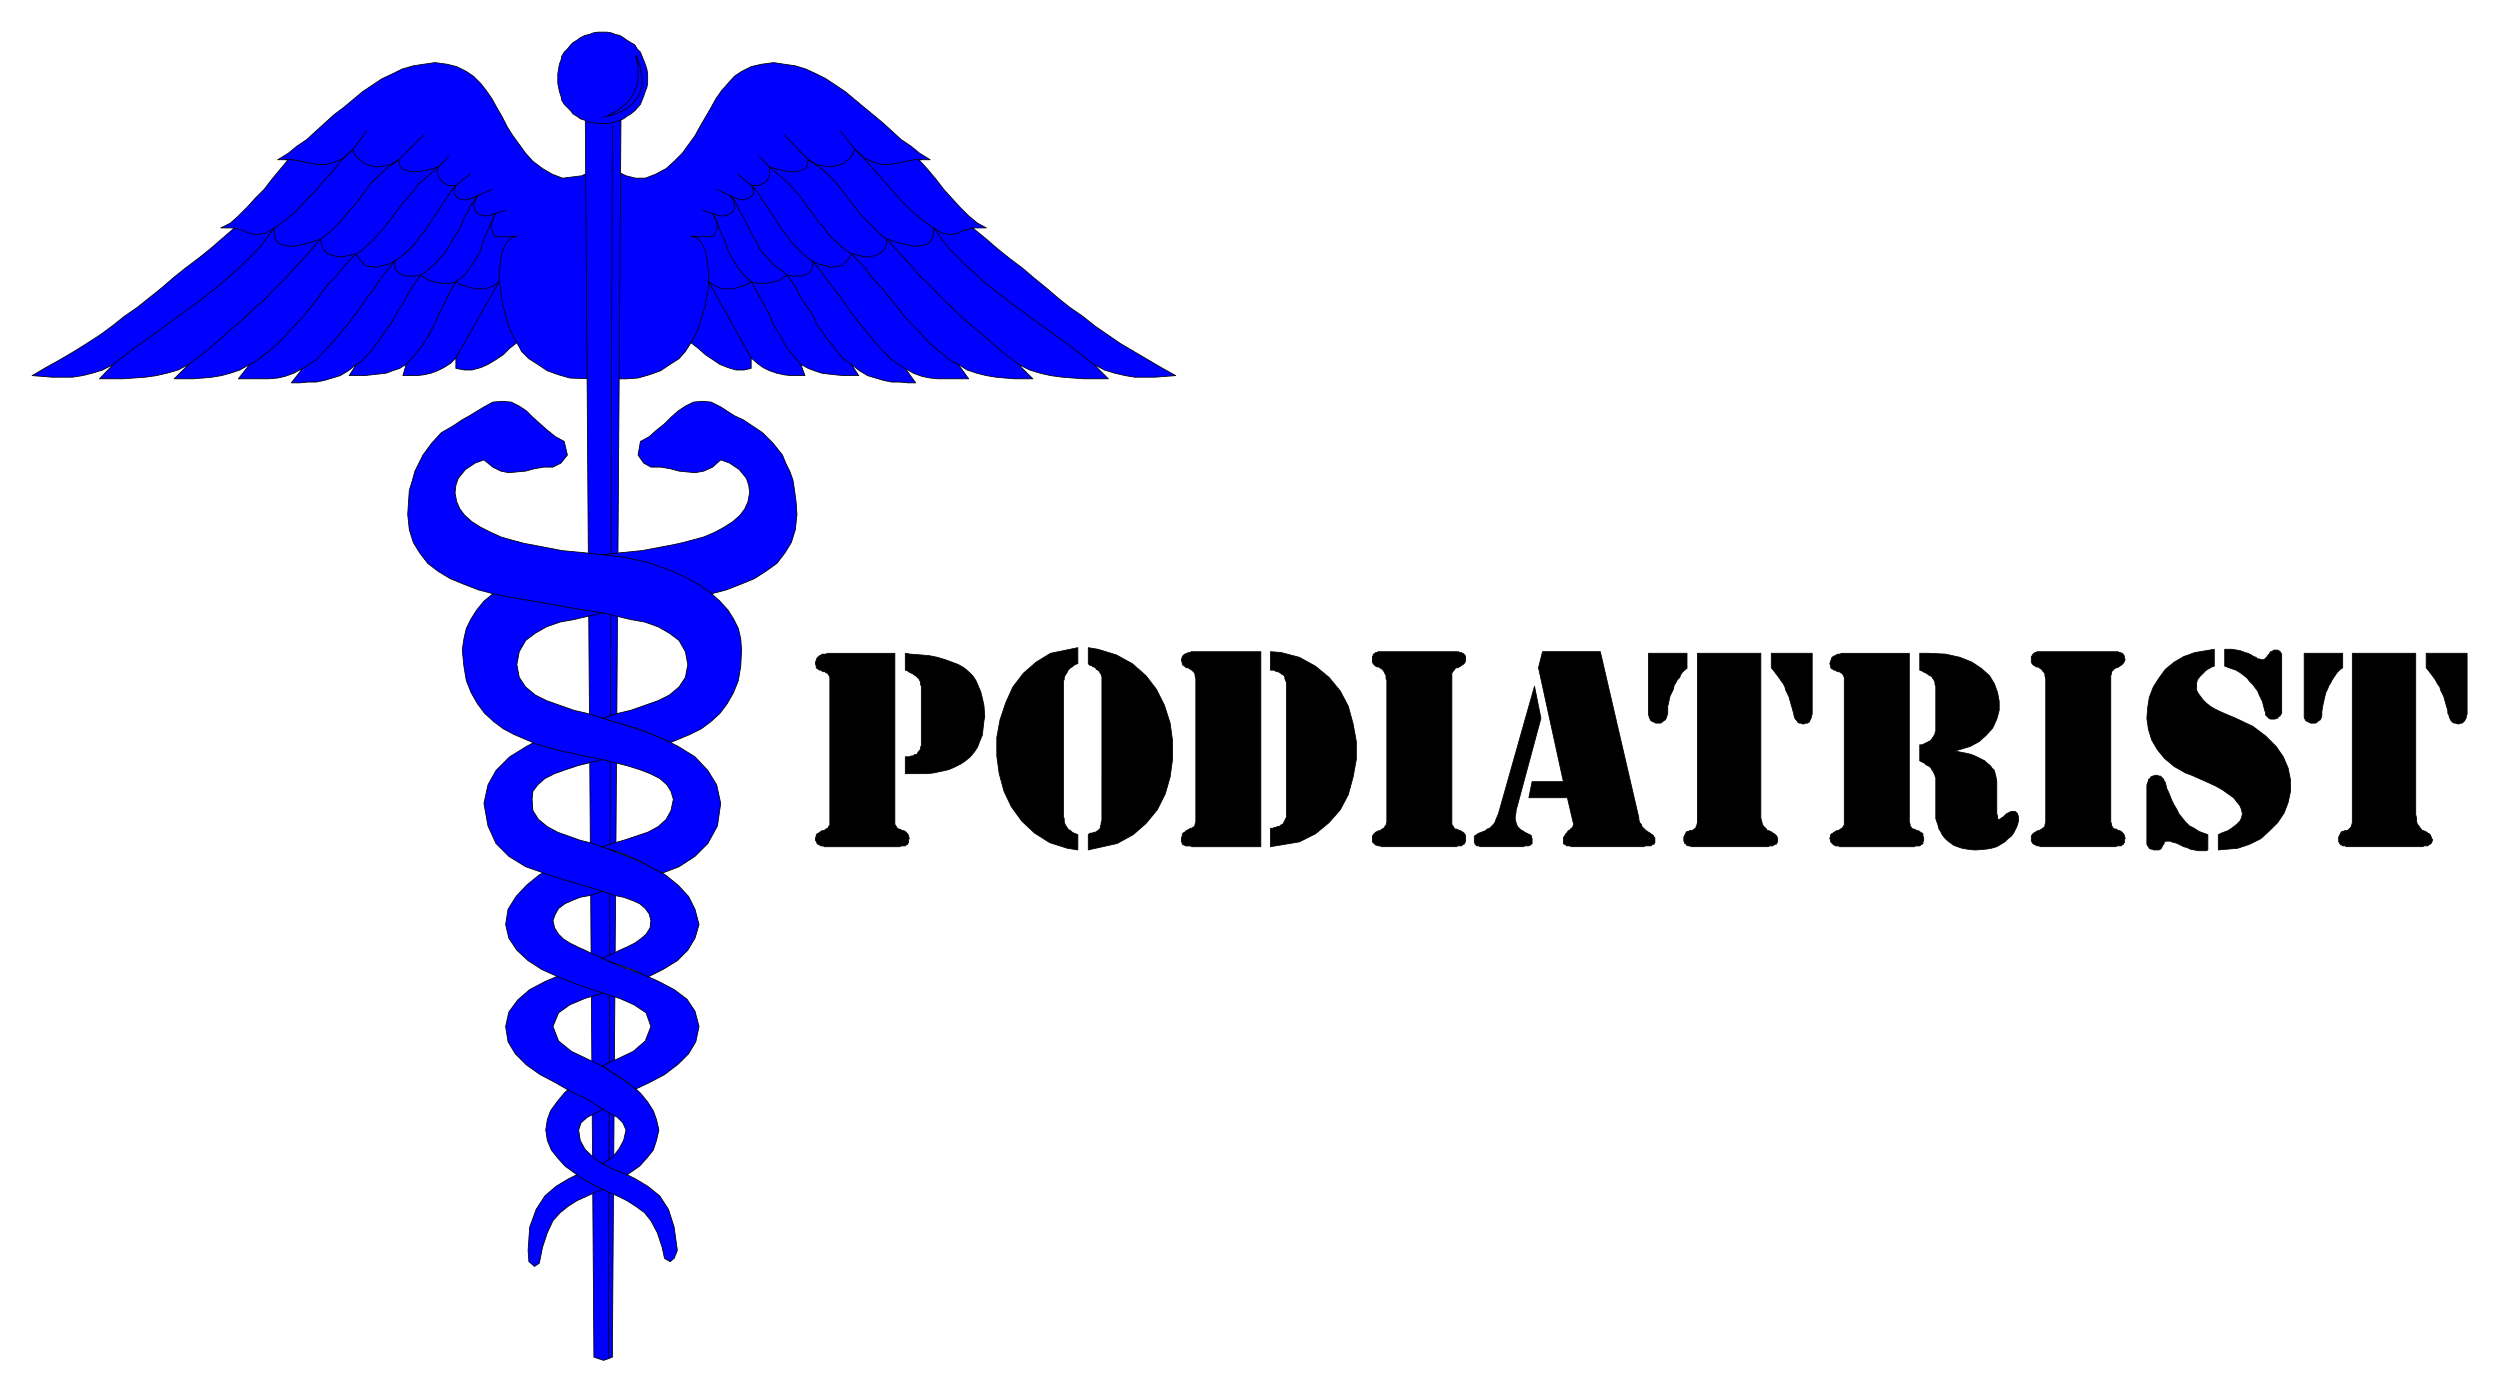 <svg xmlns="http://www.w3.org/2000/svg" width="493.465" height="275.01" fill-rule="evenodd" stroke-linecap="round" preserveAspectRatio="none" viewBox="0 0 3115 1736"><style>.pen0{stroke:#000;stroke-width:1;stroke-linejoin:round}.brush1{fill:#00f}.brush2{fill:#000}</style><path d="m737 213-12 6-24 3-13-5-12-7-12-9-9-10-8-11-8-11-7-11-6-12-7-12-6-11-7-10-7-9-9-9-9-6-12-6-12-3-15-2-14 2-13 2-14 4-12 6-13 6-12 8-12 8-12 10-12 10-12 9-11 10-11 10-12 11-12 8-11 9-13 8h13l-10 12-10 12-10 13-11 11-10 11-11 11-10 9-12 6h17l-15 13-15 13-15 12-16 12-15 12-15 13-15 12-15 12-16 11-15 12-15 11-17 11-16 10-17 10-18 10-17 10 13 1 12 1h25l13-2 12-3 13-4 13-7-17 18h29l14-1 14-1 14-2 13-3 14-4 13-7-18 18h23l13-1 11-1 12-2 11-3 12-4 12-7-14 18h38l11-1 9-2 11-4 11-6-14 18h11l10-1h10l10-2 10-3 10-3 10-6 10-8-9 14h19l9-1 9-1 9-1 8-3 9-3 8-5-4 14h17l9-1 9-2 8-3 8-4 8-5 7-7v13l11 2h9l11-3 9-4 10-6 9-6 8-8 9-7 6 11 9 9 11 7 12 8 14 5 14 4 27 1V213zm31 0 12 6 12 3h12l13-5 13-7 10-9 10-10 8-11 8-11 6-11 7-12 7-12 6-11 7-10 8-9 8-9 9-6 12-6 13-3 15-2 13 2 14 2 13 4 13 6 12 6 12 8 12 8 12 10 12 10 11 9 12 10 11 10 12 11 12 8 11 9 13 8h-14l11 12 10 12 10 13 10 11 10 11 11 11 11 9 11 6h-17l16 13 15 13 15 12 16 12 14 12 16 13 14 12 15 12 16 11 15 12 16 11 16 11 17 10 17 10 17 10 18 10-13 1-13 1h-25l-12-2-13-3-13-4-13-7 18 18h-30l-14-1-13-1-15-2-13-3-13-4-14-7 18 18h-23l-12-1-11-1-12-2-12-3-12-4-11-7 13 18h-38l-10-1-10-2-11-4-10-6 13 18h-10l-10-1h-10l-10-2-10-3-10-3-10-6-10-8 9 14h-19l-10-1-9-1-8-1-9-3-8-3-9-5 5 14h-17l-9-1-9-2-9-3-8-4-7-5-8-7v13l-9 2h-10l-10-3-10-4-9-6-9-6-9-8-9-7-7 11-8 9-11 7-12 8-14 5-14 4-14 1h-13V213z" class="pen0 brush1"/><path fill="none" d="m644 427-4-7-4-8-3-9-3-10-3-10-2-11-1-10-2-12v-10l1-9 1-9 2-9 3-7 4-6 5-4 6-2-9 1h-14l-5-1-4-10 1-7 4-11-8 3h-6l-6-2-4-3-2-4-1-5 2-5 3-6-7 3-6 2h-5l-6-2-5-5v-5l2-6h-9l-4-2-5-3-2-3-2-5-1-4 1-6-10 3-9 2-8 1h-8l-5-2-5-2-3-4-1-7-10 6-10 2-8 1-9-2-7-3-6-5-5-5-2-7-12 11-11 5-11 3h-10l-11-2-10-2-10-2h-10m506 228 4-7 4-8 3-9 3-10 3-10 2-11 2-10 1-12v-10l-1-9-1-9-2-9-3-7-4-6-5-4-6-2 9 1h14l5-1 5-10-1-7-5-11 8 3h7l5-2 5-3 2-4v-5l-1-5-4-6 7 3 6 2h5l5-2 6-5v-5l-3-6h10l4-2 5-3 2-3 2-5v-10l10 3 9 2 8 1h7l6-2 5-2 2-4 1-7 10 6 10 2 9 1 9-2 7-3 6-5 4-5 3-7 12 11 11 5 11 3h10l10-2 11-2 10-2h9m-709-13 17-23m608 23-18-23m-550 36 31-31m479 31-30-31m-431 40 13-13m400 13-13-13m-378 36 18-14m350 14-17-14m-324 27 18-8m297 8-17-8m-276 30 13-4m258 4-13-4" class="pen0"/><path fill="none" d="m141 454 26-20 28-20 27-20 28-20 26-21 25-22 22-22 19-25 14-10 13-11 11-12 12-12 11-13 12-13 11-14 14-13m923 268-26-20-27-20-28-20-27-20-27-21-24-22-22-22-19-25-14-10-13-11-12-12-11-12-11-13-12-13-12-14-13-13M235 454l11-8 10-8 11-9 10-9 10-9 11-9 10-9 10-10 11-9 10-11 10-10 10-10 10-11 10-11 10-11 10-12 6-4 7-6 6-6 6-6 5-6 6-7 6-7 6-7 5-7 6-8 5-7 7-6 6-6 7-6 7-5 7-5m772 255-10-8-11-8-10-9-10-9-11-9-11-9-10-9-10-10-10-9-10-11-10-10-11-10-9-11-10-11-10-11-11-12-6-4-6-6-6-6-6-6-6-6-6-7-5-7-6-7-5-7-6-8-6-7-6-6-6-6-7-6-7-5-8-5M311 454l8-4 9-7 9-7 9-8 8-8 8-9 8-8 9-10 8-10 8-10 7-10 8-10 9-9 8-10 8-9 9-9 7-4 5-5 6-5 5-5 6-7 6-7 5-6 6-8 5-7 7-9 6-7 7-8 6-8 8-7 8-7 9-8m648 246-9-4-8-7-9-7-9-8-8-8-8-9-8-8-9-10-8-10-8-10-8-10-9-10-8-9-7-10-9-9-8-9-7-4-6-5-5-5-6-5-6-7-5-7-6-6-5-8-6-7-6-9-5-7-7-8-7-8-8-7-8-7-9-8M377 459l8-5 9-6 7-7 7-8 8-8 7-9 7-8 7-9 7-9 7-10 7-10 7-9 6-9 7-10 8-9 6-8 6-4 5-4 6-5 5-5 4-5 5-7 5-5 4-7 5-7 4-6 5-7 4-7 4-6 5-7 4-6 5-6m560 228-9-5-8-6-7-7-8-8-7-8-7-9-7-8-7-9-7-9-7-10-7-10-7-9-7-9-7-10-7-9-7-8-6-4-5-4-5-5-5-5-5-5-4-7-5-5-5-7-4-7-4-6-5-7-4-7-5-6-4-7-4-6-6-6M444 454l7-4 5-6 6-6 5-7 5-6 5-8 5-7 5-7 5-8 4-8 5-7 4-7 4-8 5-8 5-7 5-7 7-5 6-5 6-5 5-6 5-5 4-6 4-7 4-7 4-6 4-7 3-6 3-8 4-6 3-7 5-7 4-6m466 210-7-4-6-6-5-6-5-7-6-6-5-8-5-7-5-7-3-8-5-8-5-7-5-7-4-8-4-8-5-7-5-7-6-5-7-5-6-5-5-6-5-5-5-6-3-7-4-7-4-6-3-7-3-6-4-8-4-6-3-7-4-7-5-6M506 454l10-11 10-12 8-13 7-13 6-14 7-13 6-13 8-14 11-8 7-10 7-10 6-11 3-12 5-11 5-11 5-12m381 188-10-11-9-12-7-13-8-13-6-14-7-13-7-13-8-14-9-8-8-10-6-10-6-11-4-12-5-11-4-11-6-12" class="pen0"/><path fill="none" d="m292 284 6 2 5 1 4 2 5 2 5 1h6l9-2 10-6v10l2 6 5 4 6 2 10 1 10-2 12-3 12-4 2 8 3 6 4 4 6 2 7 2h6l9-2 8-2 3 6 4 4 4 5 6 1 8 1 7-2 9-2 7-4v6l1 5 3 3 4 3 5 2h12l7-1 5 3 5 3 6 2 4 1 6 1h12l6-2 7 4 7 2 6 2 7 1h7l6-1 7-3 7-5-54 95m644-162-6 2-5 1-4 2-4 2-6 1h-6l-8-2-10-6v10l-3 6-4 4-7 2-9 1-10-2-12-3-13-4-1 8-3 6-5 4-5 2-6 2h-8l-8-2-8-2-3 6-4 4-5 5-6 1-7 1-8-2-8-2-8-4 1 6-2 5-2 3-4 3-6 2h-11l-7-1-5 3-5 3-5 2-6 1-5 1h-12l-7-2-6 4-7 2-6 2-7 1h-7l-6-1-7-3-7-5 53 95" class="pen0"/><path d="m740 1691 6 2 6 2 6-2 5-2 11-1581h-45l11 1581z" class="pen0 brush1"/><path fill="none" d="m763 157-5 1534" class="pen0"/><path d="m740 1472 13 9-12 5-11 5-11 5-11 7-10 8-9 10-7 15-6 18-4 20-6 4-7-6-1-14 2-29 8-22 11-17 14-12 15-9 16-8 16 11z" class="pen0 brush1"/><path d="m750 1360-26-15-11 8-10 9-9 11-8 11-4 11-2 13 2 13 5 12 8 10 9 10 11 8 11 8 11 6 12 6 11 5 11 5 10 5 11 7 11 8 8 10 8 15 6 18 3 14 7 4 5-4 4-10-4-29-7-22-11-17-15-12-15-9-16-8-14-6-13-6-10-7-10-10-6-11-2-13 3-9 8-7 10-5 11-6-3-21z" class="pen0 brush1"/><path d="m767 1458-7-3-9-5 12-8 8-10 6-11 3-13-4-9-7-7-10-5-10-6-18-12-20-9-19-11-19-10-17-12-14-14-9-15-3-19 4-18 11-15 15-13 19-10 21-9 20-7 29 10 16 15-16 6-20 6-19 8-14 10-7 17 7 18 16 13 21 10 20 10 11 7 12 8 12 8 10 9 9 11 7 11 4 11 3 13-3 13-4 12-8 10-9 10-16 11-6-3-8-3z" class="pen0 brush1"/><path d="m761 1335 11 7 7 5 7 5 6 5 17-8 19-10 17-13 13-13 9-15 4-19-5-19-10-15-16-12-19-10-20-9-20-7-18-7-14-7-10-4-10-5-9-4-10-5-8-5-6-6-5-8-2-9 3-8 4-7 8-6 9-4 10-4 11-2 10-3 9-3 22-7-25-18-39-15-19 9-20 11-16 13-13 14-10 16-3 19 4 17 10 15 14 13 17 11 20 9 20 8 20 7 18 6 19 6 18 8 15 10 6 17-7 18-15 13-21 10-17 8 10 7zM751 154h5l6-1 5-1 5-2 5-2 4-3 5-3 5-4 7-8 2-5 2-5 2-6 2-5 1-5V92l-1-6-2-6-2-5-2-5-2-5-4-4-3-5-5-3-5-3-4-3-5-3-5-1-5-2-6-1h-11l-6 1-5 2-5 1-6 3-4 3-5 3-3 3-4 5-4 4-3 5-1 5-2 5-1 6-1 6v12l1 5 1 5 2 6 1 5 3 5 4 4 4 4 3 4 5 3 4 3 6 2 5 2 5 1 6 1h6z" class="pen0 brush1"/><path d="m792 69 2 3 4 11v6l2 6v12l-2 6-2 6-3 4-4 5-4 4-5 4-6 3-7 3-7 2-8 2 4-1 9-5 6-3 4-4 5-4 4-4 3-5 3-5 2-5 2-5 1-5V82l-1-6-2-7zm-22 1133-20-8 12-5 10-5 9-4 10-5 7-5 7-6 5-8 1-9-2-8-5-7-7-6-9-4-11-4-10-2-9-3-9-3-23-7-24-7-24-8-23-8-21-13-16-16-10-22-5-28 5-23 10-18 17-17 21-13 23-12 26-9 24-8 47 40-23 5-17 4-16 4-15 5-14 5-12 6-9 8-6 8-1 10 1 14 7 11 11 9 13 7 14 5 14 5 16 4 14 5 18 7 19 7 19 9 20 11 16 13 13 14 8 16 5 19-5 17-9 15-13 13-18 11-18 9-18-8-20-7z" class="pen0 brush1"/><path d="m812 1081 13 7 21-8 20-13 16-16 12-22 4-28-5-23-11-18-16-17-21-13-24-12-25-9-24-8-23-7-17-5-17-4-17-6-17-6-14-7-12-10-8-12-3-16 3-16 8-14 12-9 14-8 17-6 17-3 17-4 17-4 37-6 39-7 41-7 20-4 19-5 18-7 17-7 14-9 14-10 10-13 8-13 5-16 2-19-1-15-2-15-2-13-4-11-5-10-4-10-12-15-13-13-12-8-12-8-11-5-17-11-12-6-11-1-11 1-10 5-9 6-9 8-8 8-10 8-9 8-11 6-3 17 7 10 9 5h12l12 2 11 3 10 1 10 1 11-2 11-5 10-9 11 4 12 8 9 11 3 9 1 9-2 11-4 9-6 8-9 8-11 7-11 6-14 6-15 4-15 4-15 3-32 6-30 3-26 3-24 3-27 6-28 10-13 6-14 7-12 7-12 9-11 9-9 11-7 11-6 12-3 13-2 14 2 20 3 18 6 15 8 14 9 12 11 10 12 9 13 7 28 12 28 8 28 6 25 5 16 4 16 4 16 5 13 5 12 6 9 8 5 8 3 10-3 14-6 11-10 9-13 7-15 5-15 5-14 4-13 4 18 6 16 6 16 7 12 7z" class="pen0 brush1"/><path d="m820 918-23-9-16-5-14-4-16-5 18-6 17-4 17-6 17-6 14-7 12-10 8-12 3-16-3-16-8-14-12-9-14-8-17-6-17-3-17-4-16-4-38-6-39-7-41-7-20-4-19-5-18-7-17-7-15-9-13-10-10-13-8-13-5-16-2-19 1-15 1-15 4-13 3-11 5-10 5-10 11-15 12-13 14-8 12-8 9-5 18-11 11-6 12-1 11 1 10 5 9 6 8 8 9 8 9 8 10 8 11 6 4 17-8 10-10 5h-11l-12 2-11 3-11 1-10 1-10-2-10-5-11-9-11 4-12 8-9 11-3 9-1 9 2 11 4 9 6 8 9 8 11 7 12 6 13 6 14 4 15 4 16 3 31 6 31 3 27 3 23 3 27 6 28 10 13 6 14 7 12 7 12 9 10 9 10 11 7 11 6 12 3 13 1 14-1 20-3 18-6 15-8 14-9 12-11 10-12 9-14 7-24 10-16-7z" class="pen0 brush1"/><path d="M3023 814h51v76h0l-1 2v2l-1 2-1 2-2 2-1 1h-2l-2 1h-2l-2-1h-2l-2-1-2-2-1-2-1-2-1-4h0l-1-1v-3l-1-4-1-3-1-4-1-3-1-4-2-4-2-4-1-4-3-4-2-4-2-3-3-4-3-4-4-5v-18zm-104 0v18h0l-1 1-2 1-2 2-2 2-2 3-2 3-2 3-2 4-2 3-2 5-2 4-1 4-1 4-1 5-1 4-1 7h0v5l-1 3-1 2-2 1-2 2-2 1h-6l-2-1-2-1-2-1-1-2-1-2v-80h48zm12 0h79v198h0v3l1 4v4l1 4 2 2 1 2 2 2 1 2h2l2 1 2 1 1 1 2 1 1 1 1 2 1 3h0l1 1v1l-1 2v1l-1 1-1 1h-1l-1 1-1 1h-5l-1 1h-93 0-2l-2-1h-3v-1h-2l-1-1v-1h-1v-1l-1-1v-4h0v-2l1-2 1-2 1-2 1-1h2l1-1h3l2-1 1-1 1-1 1-1 1-2 1-4V814zm-172-5v21h0l-3 1-7 4-4 4-4 4-3 4-1 4v9l2 4 3 4 3 4 4 4 5 4 5 3 6 3 9 4h0l12 5 21 10 16 12 13 13 9 13 6 14 3 15v14l-3 14-5 13-8 12-10 10-11 10-14 7-15 5-24 2v-19h0l4-2 8-3 6-4 5-4 4-4 2-4 1-5-1-5-2-5-4-5-4-5-7-5-7-5-9-5-11-5-18-8h0l-8-3-14-8-12-10-9-11-7-12-4-13-2-14 1-13 2-13 5-13 7-11 8-11 11-9 12-7 14-5 24-4zm-8 231v19h0l-2 1h-10l-5-1-5-1-4-2-4-1-4-2-4-2-3-1-4-1-2-1h-5l-2 1-1 3h0l-1 1-1 2-1 2-1 1-2 1h-7l-1-1h-2l-2-1-1-2-1-1-1-2v-70h0v-4l1-3 1-2v-2l2-1 1-2 2-1h1l2-1h3l2 1h2l1 1 3 3h0v1l2 3 1 4 1 4 2 4 2 5 2 5 3 6 3 5 3 6 4 5 4 5 5 5 6 3 6 4 11 4z" class="pen0 brush2"/><path d="M2772 809h9l6 1 5 1 5 2 4 1 4 2 3 2 3 1 2 2h2l3 1h2l2-1 2-2 4-5h0l1-2h1l2-1 1-1h5l1 1h1l1 1 1 1v1l1 1v70h0v4l-1 1-1 2-2 1-1 2h-2l-1 1h-6l-2-1-1-1-1-1-2-2v-4h0l-1-1-1-4-1-4-1-4-2-4-2-4-2-5-3-4-3-4-4-4-3-4-5-4-4-3-5-3-6-2-8-3v-21zm-223 215V847h0v-1l-1-4v-2l-1-2-2-2-1-2-2-1-1-1-2-1h-2l-1-1-2-1-1-1-1-1-1-2v-3h0v-4l1-1 1-2h1v-1l2-1h1l1-1h101l2 1h1l2 1h1v1l1 1v1h1v3l1 2h0l-1 1v1l-1 2-1 1-1 1-1 1-2 1-1 1-2 1h-1l-2 1-2 2-1 1-1 1v2l-1 3v180h0v2l1 3v2l1 1 1 2 2 1h2l1 1 2 1h1l2 1 1 1 1 1 1 1 1 2 1 4h0l-1 1v4l-1 1v1h-1l-1 1-1 1h-5l-2 1h-92 0-2l-1-1h-3l-1-1h-1l-1-1h-1l-1-1-1-1v-1l-1-1v-3h0v-3l1-2 1-1 1-1 2-1 1-1 2-1h2l1-1 2-1 1-1 2-1 1-2v-1l1-4zm-157-210h11l21 1 18 4 15 6 12 8 10 9 6 10 4 11 2 11v11l-3 11-5 11-8 9-9 8-11 6-20 6h2l5 1 5 1 5 1 4 1 5 2 4 2 4 2 4 2 3 3 4 3 2 3 3 3 1 4 1 4 1 6v38h0v2l1 3v3l1 1h1l2-1 1-1 2-1 2-2 2-2 2-1 2-1 2-1h5l3 3h0v1l1 2v6l-1 4-1 3-2 4-2 4-3 4-4 3-4 4-5 3-5 3-7 2-6 1-12 1h0-4l-8-1-6-1-6-2-5-2-4-3-4-3-3-3-3-4-2-4-2-3-1-4-1-3-1-3-1-3v-46h0v-5l-1-2v-1l-1-2-1-2-1-2-1-1-1-2-2-2-2-1-2-1-2-2-2-1-4-2v-20h3l2-1 2-1 2-1 2-1 2-1 1-1 1-1 1-2 1-1 1-2 1-1v-2l1-2v-51h0v-5l-1-2v-3l-1-2-1-2-1-1-1-2-2-1-2-1-1-1-2-1-1-1-3-1-1-1-3-1v-21zm-94 210V847h0v-3l-1-2-1-2-1-1-2-1-1-1h-2l-2-1-1-1h-2l-1-1-2-1-1-1v-2l-1-3h0v-1l1-1v-2l1-1v-2l1-1 1-1 2-1h1l1-1 2-1h3l1-1h85v208h0v2l1 3v2l1 1 1 2 2 1h1l2 1 2 1h1l2 1 1 1 2 1 1 1v2l1 4h0v2l-1 2v2l-1 1h-1l-1 1-1 1h-5l-2 1h-92 0-1l-1-1h-4l-1-1h-1l-1-1h0l-1-1-1-1-1-1v-2l-1-2h0v-1l1-2v-2l1-1 2-1 1-1 2-1 1-1h2l2-1 1-1 2-1 1-1 1-2 1-1v-4zm-91-210h51v76h0l-1 2v2l-1 2-1 2-1 2-2 1h-2l-2 1h-2l-2-1h-2l-2-1-1-2-2-2-1-2-1-4h0v-1l-1-3-1-4-1-3-1-4-1-3-1-4-2-4-2-4-1-4-2-4-3-4-2-3-3-4-3-4-4-5v-18zm-105 0v18h0v1l-2 1-2 2-2 2-2 3-1 3-3 3-2 4-2 3-1 5-2 4-2 4-1 4-1 5-1 4v7h0v2l-1 3-1 3-1 2-2 1-2 2-2 1h-6l-2-1-2-1-2-1-1-2-1-2-1-4v-76h48zm13 0h79v198h0v7l1 4 1 4 1 2 2 2 2 2 1 2h2l2 1 2 1 1 1 2 1 1 1 2 2 1 3h0v4l-1 1v1l-1 1h-2l-1 1-1 1h-4l-2 1h-93 0-3l-1-1h-3l-1-1h-1v-1l-1-1h-1v-2l-1-1v-3h0v-2l1-2 1-2 1-2 1-1h2l1-1h3l2-1 1-1 2-1v-1l1-2 1-4V814zm-193-2h72l48 207h0v2l1 4 2 2 1 3 2 2 1 1 2 2 2 1 1 1 2 1 1 1 2 1 1 1 1 2 1 1v3h0v3h0l-1 1v1h-2l-1 1-1 1h-7l-2 1h-80 0-10l-2-1h-4l-1-1-1-1h-1l-1-1v-4h0v-3l1-2 1-1 1-2 1-1 1-1 1-2h1l2-2 1-1 1-1 1-1v-1l1-2-1-3-7-30h-48l4-20h39l-31-142 5-20z" class="pen0 brush2"/><path d="m1912 855 8 40-31 115h0v2l-1 5v4l1 4 1 3 1 2 2 2 2 2 2 1 3 2 2 1 2 1 2 1 2 1v1l1 3h0v6l-1 1h0l-1 1h-1l-1 1h-5l-2 1h-52 0-2l-1-1h-3v-1h-1l-1-1h0v-1l-1-1v-5h0v-3l1-1 2-1 1-1 2-1 3-1 2-1 3-1 2-2 3-1 2-2 3-3 2-3 1-3 3-7 45-159zm-184 169V847h0l-1-1v-4l-1-2-1-2-1-2-2-2-1-1-2-1-1-1h-2l-2-1-1-1-1-1-1-1-1-2v-3h0v-4l1-1v-2h1l1-1 1-1h2l1-1h100l2 1h2l1 1h1l1 1 1 1v1h1v5h0v2l-1 2-1 1-1 1-2 1-1 1-2 1-1 1h-2l-2 1-1 2-1 1-1 1-1 2v183h0v5l1 2 1 1 1 2 1 1h2l2 1 1 1h2l1 1 2 1 1 1 1 1 1 2v4h0v4l-1 1v1l-1 1h-1l-1 1-1 1h-5l-1 1h-93 0-1l-1-1h-3 0l-2-1h-1v-1h-1l-1-1-1-1-1-1v-4h0v-3l1-2 1-1 1-1 1-1 2-1 2-1h1l2-1 1-1 2-1 1-1 1-2 1-1 1-4zm-157-212v243h-81 0-5l-2-1h-6l-1-1h-1l-1-1h-1v-2l-1-1v-4h0v-1l1-2v-2l1-2 2-1 1-1 1-1 2-1 2-1 1-1h2l1-1 2-1 1-2v-1l1-3V847h0v-1l-1-4v-2l-1-2-2-2-1-1-2-1-1-1-2-1h-2l-1-1-1-1-2-1-1-2v-1l-1-4h0v-1h0l1-1v-2l1-1 1-1 1-1h1l1-1h1l2-1h2l1-1h87zm12 0h0l13 1 23 6 20 11 17 14 14 17 10 19 6 22 4 22v22l-4 22-6 22-10 19-14 16-17 14-20 10-36 6v-23h3l2-1h2l1-1h2l2-1 1-1 2-1 1-1 1-2 1-2 1-2 1-2V858h0v-7l-1-3-1-2v-2l-1-2-1-1-2-1-1-1-2-1-1-1h-2l-2-1-2-1h-4v-23zm-240-5v20h0-1l-2 1-2 1-2 2-2 1-1 1-2 2-1 2-1 2-1 1-1 2-1 2v3l-1 1v162h0v8l1 2v4l1 3 1 2 1 1 1 2 2 2 2 1 2 2 2 1 5 2v19h0l-13-2-22-7-19-12-16-15-13-18-9-19-6-22-3-22v-23l4-22 7-21 9-20 13-17 16-14 18-11 34-7zm13 0h0l12 2 23 7 20 11 17 15 13 17 10 20 7 22 3 22v23l-3 22-6 21-10 20-14 17-16 14-20 11-36 8v-19h0l1-1 2-1h2l2-1h2l1-1 2-1 1-1 1-1 1-1v-2l1-3v-2l1-3V847h0v-4l-1-2v-1l-1-1-1-2-1-1-1-1-2-1-1-2-2-1h-1l-2-2h-2l-2-2v-20zm-228 7h0l6 1 13 1 11 1 10 2 10 3 8 3 8 3 7 4 6 5 5 5 4 6 3 7 3 7 2 8 2 9 1 14h0l-1 5-1 9-1 9-3 7-3 8-4 6-5 6-6 5-6 4-8 4-7 3-9 2-9 2-9 1h-27v-21h5l2-1h2l2-1 1-1h2l1-1 1-2 1-1 1-1 1-2v-2l1-2v-69h0v-5l-1-2v-3l-1-2-1-2-1-1-2-2-1-1-2-1-1-1-2-1-2-1-2-1-1-1-3-1v-21zm-94 210V847h0v-3l-1-2-1-2-1-1-2-1-1-1h-2l-2-1-1-1h-2l-1-1-2-1-1-1v-2l-1-3h0v-2l1-2v-1l1-2 1-1 1-1 1-1h1l1-1 2-1h4l2-1h84v208h0v5l1 2 1 1 1 2 2 1h1l2 1 1 1h2l2 1 1 1 1 1 1 1 1 2 1 4h0l-1 1v4l-1 1v1h-1l-1 1-1 1h-5l-2 1h-92 0-2l-1-1h-3l-1-1h-1l-1-1h-1l-1-1v-1l-1-1v-1l-1-1v-2h0v-1l1-2v-2l1-1 2-1 1-1 2-1 1-1h2l2-1 1-1 2-1 1-1 1-2 1-1v-4z" class="pen0 brush2"/></svg>
